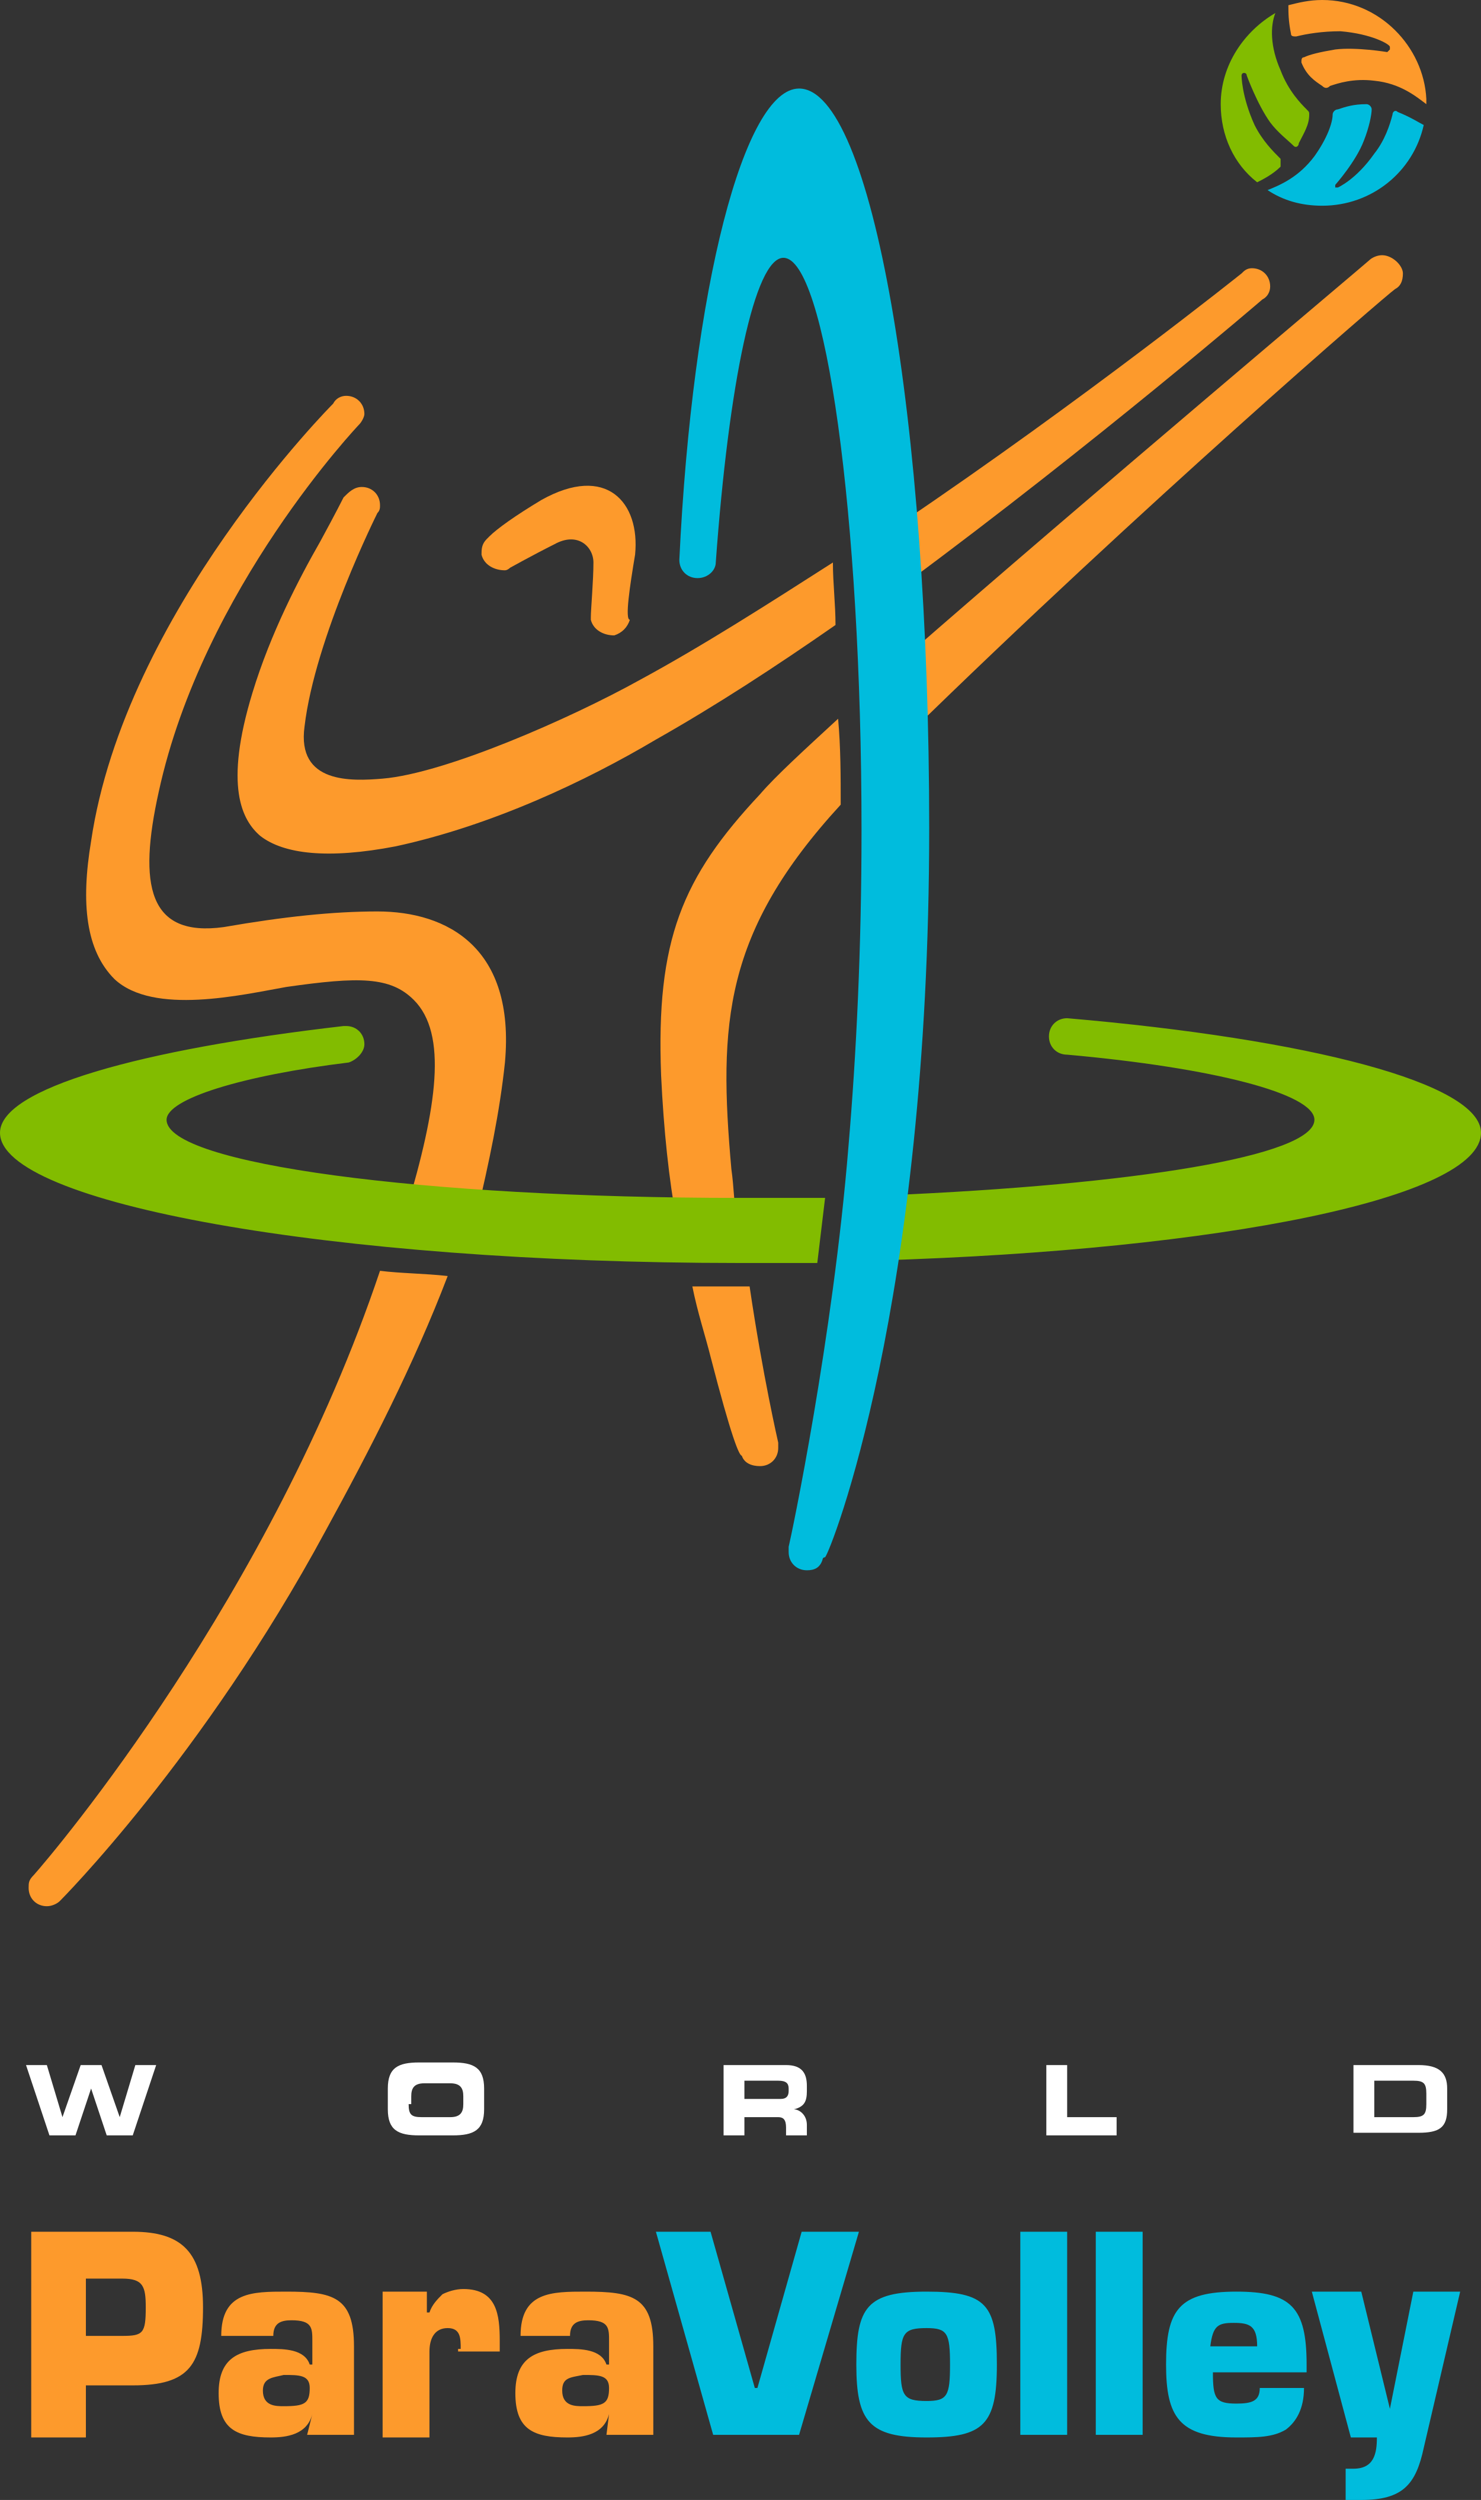 <svg version="1.1" id="レイヤー_1" xmlns="http://www.w3.org/2000/svg" x="0" y="0" width="56.9" height="96" viewBox="0 0 56.9 96" xml:space="preserve"><rect x="0" y="0" width="56.9" height="96" fill="#333333" stroke="none"/><style>.st1{fill:#fd9a2c}.st2{fill:#00bcdd}.st3{fill:#82bc00}</style><path d="M1 79.3h.8l.6 2 .7-2h.8l.7 2 .6-2H6L5.1 82h-1l-.6-1.8-.6 1.8h-1L1 79.3zm13.9.9c0-.8.4-1 1.2-1h1.3c.8 0 1.2.2 1.2 1v.8c0 .8-.4 1-1.2 1h-1.3c-.8 0-1.2-.2-1.2-1v-.8zm.8.6c0 .4.1.5.5.5h1.1c.4 0 .5-.2.5-.5v-.3c0-.3-.1-.5-.5-.5h-1c-.4 0-.5.2-.5.5v.3zm12-1.5h2.5c.6 0 .8.3.8.8v.2c0 .4-.1.6-.5.7.2 0 .5.2.5.6v.4h-.8v-.3c0-.3-.1-.4-.3-.4h-1.3v.7h-.8v-2.7zm.9 1.3H30c.2 0 .3-.1.3-.3v-.1c0-.2-.1-.3-.4-.3h-1.3v.7zm11.6-1.3h.8v2h1.9v.7h-2.7v-2.7zm11.8 0h2.5c.8 0 1.1.3 1.1.9v.8c0 .7-.3.9-1.1.9H52v-2.6zm.8 2h1.5c.4 0 .5-.1.5-.5v-.4c0-.4-.1-.5-.5-.5h-1.5v1.4z" fill="#fff"/><path class="st1" d="M1.2 93.5v-7.8h3.9c1.9 0 2.7.8 2.7 2.9 0 2.2-.5 3-2.7 3H3.3v2H1.2zm3.5-3.8c.8 0 .9-.1.9-1.1 0-.8-.1-1.1-.9-1.1H3.3v2.2h1.4zm7.3 3c-.2.8-1 .9-1.6.9-1.3 0-2-.3-2-1.7 0-1.3.7-1.7 2-1.7.5 0 1.3 0 1.5.6h.1v-.9c0-.5 0-.8-.8-.8-.4 0-.7.1-.7.6h-2C8.5 88 9.7 88 11 88c1.8 0 2.6.2 2.6 2.1v3.4h-1.8l.2-.8zm-1.9-.9c0 .6.5.6.8.6.8 0 1-.1 1-.7 0-.5-.4-.5-1-.5-.4.1-.8.1-.8.6zm7.6-1.6c0-.4 0-.8-.5-.8s-.7.4-.7.9v3.3h-1.8V88h1.7v.8h.1c.1-.3.3-.5.5-.7.2-.1.5-.2.8-.2 1.3 0 1.4 1 1.4 2v.4h-1.6v-.1zm5.7 2.5c-.2.8-1 .9-1.6.9-1.3 0-2-.3-2-1.7 0-1.3.7-1.7 2-1.7.5 0 1.3 0 1.5.6h.1v-.9c0-.5 0-.8-.8-.8-.4 0-.7.1-.7.6H20c0-1.7 1.2-1.7 2.5-1.7 1.8 0 2.6.2 2.6 2.1v3.4h-1.8l.1-.8zm-1.8-.9c0 .6.5.6.8.6.8 0 1-.1 1-.7 0-.5-.4-.5-1-.5-.5.1-.8.1-.8.6z"/><path class="st2" d="M30.8 85.7H33l-2.3 7.8h-3.3l-2.2-7.8h2.1l1.7 6h.1l1.7-6zm7.5 5.1c0 2.3-.5 2.8-2.7 2.8s-2.7-.6-2.7-2.8c0-2.2.4-2.8 2.7-2.8 2.3 0 2.7.5 2.7 2.8zm-3.7 0c0 1.2.1 1.4 1 1.4.8 0 .9-.2.9-1.4s-.1-1.4-.9-1.4c-.9 0-1 .2-1 1.4zm6.4 2.7h-1.8v-7.8H41v7.8zm2.9 0h-1.8v-7.8h1.8v7.8zm6.2-1.8c0 .8-.3 1.3-.7 1.6-.5.3-1.1.3-1.9.3-2.2 0-2.7-.8-2.7-2.8 0-2.1.5-2.8 2.7-2.8 2.1 0 2.7.6 2.7 2.8v.3h-3.6c0 1 .1 1.2.9 1.2.6 0 .9-.1.9-.6h1.7zm-1.8-1.6c0-.8-.3-.9-.9-.9-.6 0-.8.1-.9.9h1.8zm6.4 3.9c-.3 1.4-.8 2-2.4 2h-.6v-1.2h.3c.8 0 .9-.6.9-1.2h-1L50.4 88h1.9l1.1 4.5.9-4.5h1.8l-1.4 6z"/><path class="st1" d="M24.4 21.3c.2-2-1.1-3.5-3.6-2.1-1 .6-1.7 1.1-2 1.4l-.1.1c-.2.2-.2.4-.2.6.1.4.5.6.9.6.1 0 .2-.1.2-.1s.9-.5 1.7-.9c.9-.5 1.5.1 1.5.7 0 .7-.1 1.8-.1 2.1v.1c.1.4.5.6.9.6.3-.1.5-.3.6-.6-.2 0 0-1.3.2-2.5zM1.3 72s0 .1 0 0c-.2.2-.2.3-.2.5 0 .4.3.7.7.7.2 0 .4-.1.5-.2 0 0 5.5-5.5 10.2-14.2 1.7-3.1 3.4-6.4 4.7-9.8-.9-.1-1.8-.1-2.6-.2C10.4 61.3 2.1 71.1 1.3 72zm18.1-31.2c.4-4.4-2.2-5.8-4.9-5.8-1.7 0-3.6.2-5.9.6-2.9.4-3.3-1.6-2.5-5.2 1.7-7.8 7.7-14.1 7.7-14.1.1-.1.2-.3.2-.4 0-.4-.3-.7-.7-.7-.2 0-.4.1-.5.3 0 0-8 8-9.3 16.8-.4 2.4-.2 4.2.9 5.3 1.5 1.4 4.9.6 6.6.3 2.8-.4 4-.4 4.9.5 1.3 1.3.9 4.1-.3 8.1.9.1 1.8.2 2.7.2.5-2.1.9-4 1.1-5.9zm7.2 8.6c.2 1 .5 1.9.7 2.7.8 3.1 1.1 3.8 1.2 3.8.1.3.4.4.7.4.4 0 .7-.3.7-.7v-.2s-.6-2.6-1.1-6h-2.2z"/><path class="st2" d="M53.5 4.4c-.1.4-.3 1-.7 1.5-.7 1-1.4 1.3-1.4 1.3h-.1v-.1s.8-.9 1.1-1.7c.2-.5.3-1 .3-1.2 0-.1-.1-.2-.2-.2-.5 0-.8.1-1.1.2-.1 0-.2.1-.2.2 0 .3-.2.9-.7 1.6-.6.8-1.3 1.1-1.8 1.3.6.4 1.3.6 2.1.6 1.9 0 3.5-1.3 3.9-3.1-.2-.1-.5-.3-1-.5-.1-.1-.2 0-.2.1z"/><path class="st3" d="M49.2 6.1c-.3-.3-.7-.7-1-1.3-.5-1.1-.5-1.9-.5-1.9s0-.1.1-.1c0 0 .1 0 .1.1 0 0 .4 1.1.9 1.8.3.4.7.7.9.9.1.1.2 0 .2-.1.2-.4.4-.7.4-1.1 0-.1 0-.1-.1-.2-.2-.2-.7-.7-1-1.5-.4-.9-.4-1.7-.2-2.2-1.2.7-2.1 2-2.1 3.5 0 1.2.5 2.3 1.4 3 .2-.1.6-.3.9-.6v-.3z"/><path class="st1" d="M49.6 1.3c0 .1.1.1.2.1.4-.1 1-.2 1.7-.2 1.2.1 1.9.5 1.9.6v.1l-.1.1s-1.2-.2-2-.1c-.6.1-1 .2-1.2.3-.1 0-.1.1-.1.2.2.5.5.7.8.9.1.1.2.1.3 0 .3-.1.9-.3 1.7-.2 1 .1 1.6.6 2 .9v-.2c-.1-2-1.8-3.8-4-3.8-.5 0-.9.1-1.3.2 0 .3 0 .6.1 1.1zm-25 24.8c-2.7 1.5-7.5 3.6-9.9 3.8-1.2.1-3.3.2-3-2 .4-3.4 2.8-8.2 2.8-8.2.1-.1.1-.2.1-.3 0-.4-.3-.7-.7-.7-.3 0-.5.2-.7.4 0 0-.3.6-.9 1.7-.8 1.4-1.9 3.5-2.6 5.8-1.1 3.6-.4 4.9.3 5.5.9.7 2.6.9 5.2.4 3.7-.8 7.3-2.5 10-4.1 2.3-1.3 4.6-2.8 6.9-4.4 0-.8-.1-1.6-.1-2.4-2.5 1.6-5 3.2-7.4 4.5zm23.9-14.6c.2-.1.3-.3.3-.5 0-.4-.3-.7-.7-.7-.2 0-.3.1-.4.2 0 0-6 4.8-13.1 9.6.1.7.1 1.5.2 2.3 7.3-5.4 13.7-10.9 13.7-10.9zm-19.3 19c-3 3.2-4 5.6-3.8 10.8.1 2.1.3 4 .6 5.6h2.3c-.1-.7-.1-1.3-.2-2-.5-5.6-.3-9.1 4.2-14 0-1.1 0-2.2-.1-3.3-1.3 1.2-2.4 2.2-3 2.9zM53.1 9.8c-.2 0-.4.1-.5.2-.1.1-10.8 9.1-17.9 15.3 0 1 .1 2 .1 3 9.1-8.9 18.5-17 18.8-17.2.2-.1.3-.3.3-.6s-.4-.7-.8-.7z"/><path class="st3" d="M28.4 46c-12.1 0-22-1.3-22-3 0-.8 2.9-1.7 7-2.2.3-.1.6-.4.6-.7 0-.4-.3-.7-.7-.7h-.1C5.4 40.3 0 41.8 0 43.5c0 2.7 12.7 5 28.4 5h3c.1-.8.2-1.7.3-2.5h-3.3zm28.5-2.5c0-1.9-6.6-3.6-15.9-4.4-.4 0-.7.3-.7.7 0 .4.3.7.7.7 5.6.5 9.5 1.5 9.5 2.5 0 1.4-7 2.5-16.4 2.9-.1.9-.2 1.7-.3 2.5 13.1-.4 23.1-2.4 23.1-4.9z"/><path class="st2" d="M35.7 31.8c0-15.7-2.2-28.4-5-28.4-2.1 0-4.1 7.6-4.6 18.1 0 .4.3.7.7.7.4 0 .7-.3.7-.6.5-6.9 1.5-11.7 2.6-11.7 1.6 0 3 9.8 3 22 0 4.5-.2 8.6-.5 12.1-.6 7.4-2.2 15-2.3 15.4v.2c0 .4.3.7.7.7.3 0 .5-.1.6-.4 0 0 0-.1.1-.1.2-.2 4-9.7 4-28z"/></svg>